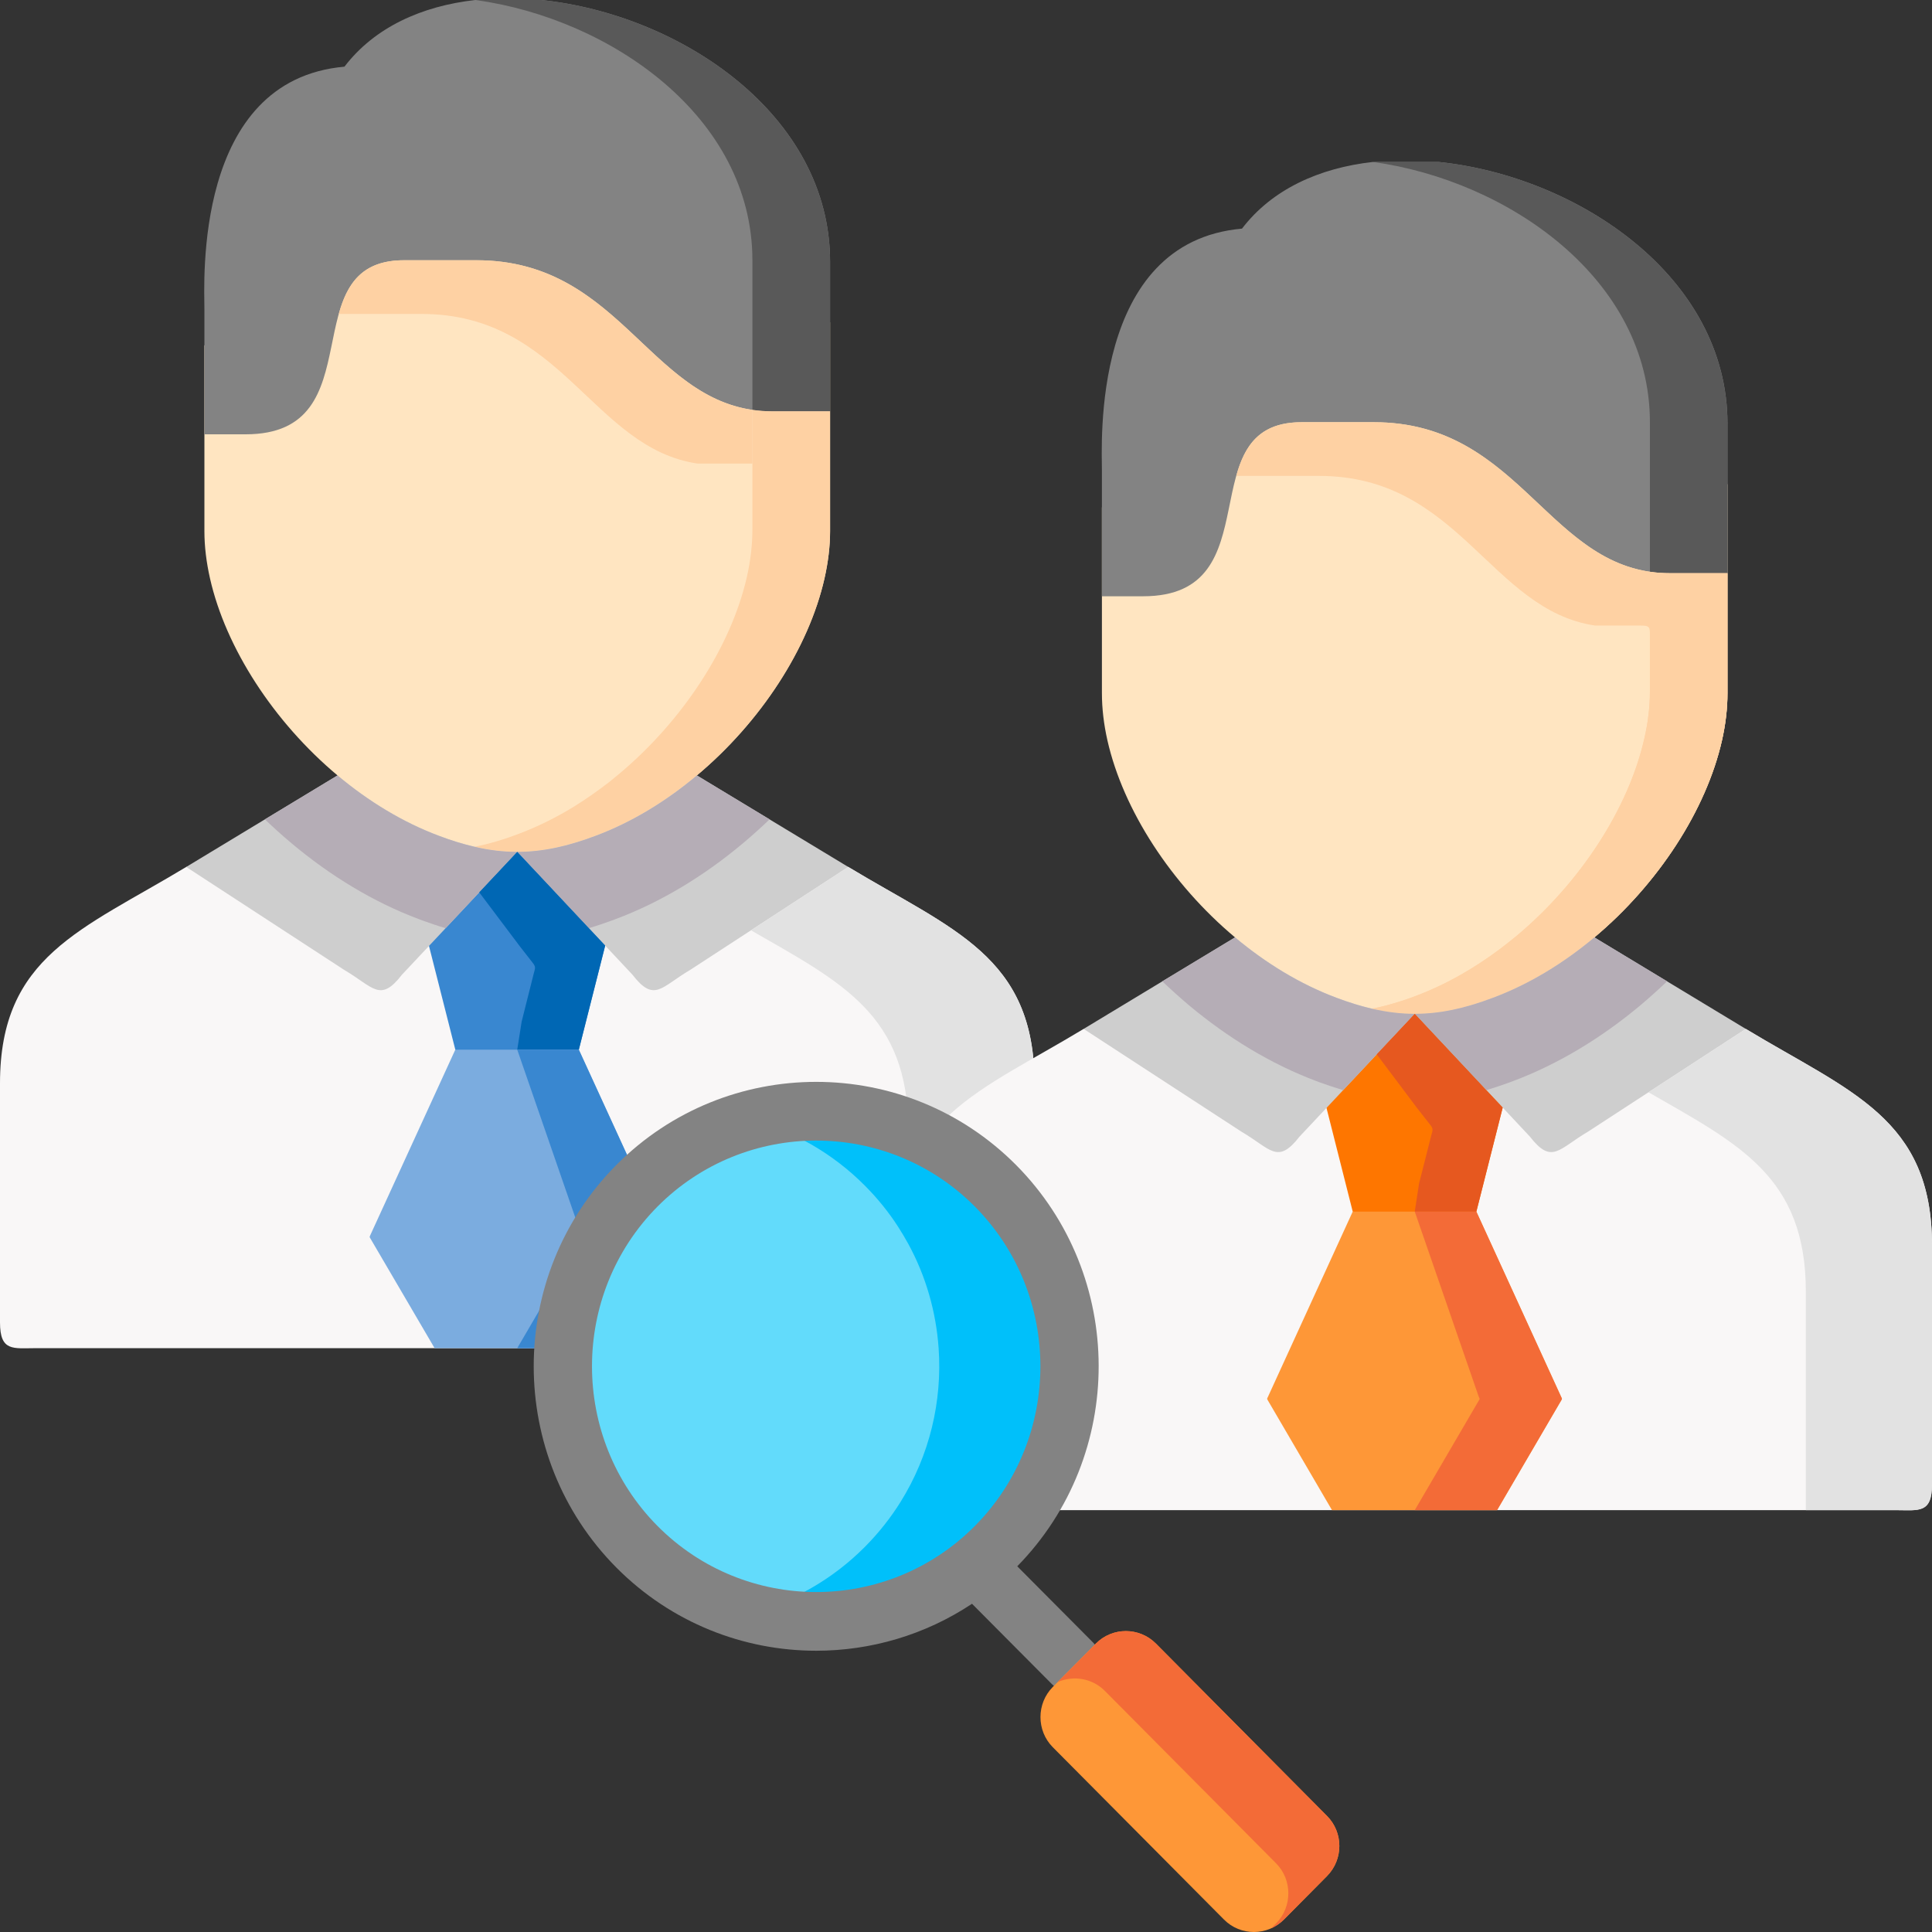 <?xml version="1.0" encoding="UTF-8"?> <svg xmlns="http://www.w3.org/2000/svg" width="100" height="100" viewBox="0 0 100 100" fill="none"><rect x="0" y="0" width="100" height="100" fill="#333333" stroke="none"/> <path fill-rule="evenodd" clip-rule="evenodd" d="M53.545 68.45V56.07C53.545 49.49 49.313 48.135 43.906 44.873H9.639C4.232 48.135 0 49.49 0 56.07V68.449C0 69.971 0.69 69.781 1.848 69.781H5.418H22.495H26.773H31.033H48.127H51.697C52.849 69.782 53.545 69.971 53.545 68.45Z" fill="#F9F7F7"></path> <path fill-rule="evenodd" clip-rule="evenodd" d="M34.352 63.913L29.96 54.33L26.772 52.521L23.567 54.33L19.175 63.913C19.141 64.005 19.107 64.011 19.164 64.091L22.495 69.781H26.772H31.033L34.358 64.091C34.421 64.011 34.386 64.005 34.352 63.913Z" fill="#7BACDF"></path> <path fill-rule="evenodd" clip-rule="evenodd" d="M29.96 54.33L31.324 48.944L32.025 46.28L26.772 44.092L24.303 45.252L21.565 46.533L22.204 48.961L23.567 54.33H26.761H29.96Z" fill="#3987D0"></path> <path fill-rule="evenodd" clip-rule="evenodd" d="M22.204 48.961L26.772 44.092L23.635 41.032L17.47 40.136L9.639 44.873L17.806 50.196C19.324 51.086 19.672 51.919 20.806 50.449L22.204 48.961Z" fill="#CECECE"></path> <path fill-rule="evenodd" clip-rule="evenodd" d="M35.733 50.196L43.906 44.873L36.069 40.136L31.324 40.452L26.773 44.092L31.324 48.944L32.733 50.448C33.873 51.919 34.215 51.086 35.733 50.196Z" fill="#CECECE"></path> <path fill-rule="evenodd" clip-rule="evenodd" d="M36.069 40.136C39.377 37.368 41.858 33.544 42.674 29.944C42.862 29.112 42.965 28.29 42.965 27.492V17.875V16.68H39.987C33.679 16.68 32.368 8.86 24.662 8.86H20.909C15.012 8.86 19.5 17.875 12.713 17.875H10.58V27.492C10.58 28.291 10.683 29.112 10.871 29.944C11.687 33.544 14.168 37.368 17.47 40.136C19.061 41.468 20.841 42.559 22.717 43.26C24.189 43.816 25.478 44.092 26.773 44.092C28.061 44.092 29.356 43.817 30.828 43.26C32.704 42.559 34.484 41.468 36.069 40.136Z" fill="#FFE5C1"></path> <path fill-rule="evenodd" clip-rule="evenodd" d="M42.965 13.545C42.965 5.926 35.197 0.741 28.01 0H24.599C21.833 0.31 19.386 1.413 17.829 3.451C10.004 4.146 10.58 14.625 10.58 16.008V18.678V22.48H12.713C19.501 22.48 15.012 13.471 20.909 13.471H24.662C32.368 13.471 33.679 21.291 39.988 21.291H42.965V18.914V13.545Z" fill="#838383"></path> <path fill-rule="evenodd" clip-rule="evenodd" d="M42.965 16.68V13.545C42.965 5.926 35.197 0.741 28.01 0H24.611C31.62 0.965 38.944 6.069 38.944 13.47V16.605V17.8V18.839V21.216C39.275 21.262 39.623 21.291 39.988 21.291H42.965V18.914V17.875V16.68Z" fill="#595959"></path> <path fill-rule="evenodd" clip-rule="evenodd" d="M42.965 27.492V22.48V21.291H39.987C39.623 21.291 39.275 21.262 38.944 21.216V27.406C38.944 28.204 38.847 29.025 38.659 29.858C37.843 33.458 35.356 37.282 32.054 40.05C31.9 40.182 31.74 40.308 31.581 40.44C30.976 40.911 30.354 41.347 29.71 41.749C28.78 42.318 27.811 42.8 26.812 43.173C26.567 43.265 26.328 43.351 26.094 43.426C25.563 43.598 25.056 43.736 24.56 43.828C25.318 44.006 26.043 44.092 26.773 44.092C28.061 44.092 29.356 43.816 30.828 43.259C32.704 42.559 34.484 41.468 36.069 40.136C39.377 37.368 41.858 33.544 42.674 29.944C42.862 29.112 42.965 28.291 42.965 27.492Z" fill="#FED1A3"></path> <path fill-rule="evenodd" clip-rule="evenodd" d="M38.944 21.216C33.508 20.418 31.923 13.47 24.662 13.47H20.909C18.731 13.47 17.972 14.699 17.533 16.25H21.827C29.088 16.25 30.674 23.197 36.109 23.995H38.944V21.216H38.944Z" fill="#FED1A3"></path> <path fill-rule="evenodd" clip-rule="evenodd" d="M23.065 48.043L26.772 44.092C26.042 44.092 25.318 44.006 24.559 43.828C23.972 43.69 23.362 43.507 22.717 43.26C20.841 42.559 19.061 41.468 17.47 40.136L13.711 42.41C14.156 42.835 14.613 43.248 15.086 43.644C17.082 45.321 19.318 46.688 21.674 47.572C21.736 47.595 21.799 47.618 21.856 47.641C22.272 47.79 22.672 47.928 23.065 48.043Z" fill="#B5ADB6"></path> <path fill-rule="evenodd" clip-rule="evenodd" d="M31.866 47.572C34.227 46.688 36.463 45.321 38.459 43.644C38.932 43.248 39.389 42.835 39.834 42.41L36.069 40.136C34.484 41.468 32.704 42.559 30.828 43.26C29.356 43.816 28.061 44.092 26.773 44.092L30.48 48.043C30.862 47.928 31.261 47.796 31.666 47.646C31.734 47.624 31.803 47.6 31.866 47.572Z" fill="#B5ADB6"></path> <path fill-rule="evenodd" clip-rule="evenodd" d="M30.48 48.043L26.773 44.092L24.805 46.188L26.909 48.984L27.554 49.811C27.753 50.058 27.702 50.098 27.622 50.408L27.001 52.877L26.773 54.33H29.961L31.324 48.944L30.48 48.043Z" fill="#0067B4"></path> <path fill-rule="evenodd" clip-rule="evenodd" d="M34.352 63.913L29.96 54.33H26.772L30.086 63.913C30.126 64.005 30.16 64.011 30.097 64.091L26.772 69.781H31.032L34.358 64.091C34.421 64.011 34.386 64.005 34.352 63.913Z" fill="#3987D0"></path> <path fill-rule="evenodd" clip-rule="evenodd" d="M53.545 56.07C53.545 49.49 49.313 48.135 43.906 44.873L38.87 48.152C43.541 50.839 47.014 52.51 47.014 58.47V69.781H48.127H51.697C52.849 69.781 53.545 69.971 53.545 68.449V56.07Z" fill="#E2E2E2"></path> <path fill-rule="evenodd" clip-rule="evenodd" d="M100 76.833V64.453C100 57.873 95.763 56.518 90.361 53.256H56.089C50.688 56.518 46.45 57.873 46.45 64.453V76.833C46.45 78.354 47.146 78.165 48.303 78.165H51.868H68.944H73.228H77.488H94.582H98.147C99.304 78.165 100 78.354 100 76.833Z" fill="#F9F7F7"></path> <path fill-rule="evenodd" clip-rule="evenodd" d="M80.802 72.297L76.416 62.713L73.227 60.899L70.016 62.713L65.63 72.297C65.591 72.388 65.562 72.394 65.619 72.475L68.944 78.165H73.228H77.488L80.813 72.475C80.87 72.394 80.841 72.388 80.802 72.297Z" fill="#FE9737"></path> <path fill-rule="evenodd" clip-rule="evenodd" d="M76.416 62.713L77.779 57.327L78.475 54.663L73.228 52.475L70.752 53.63L68.02 54.91L68.659 57.345L70.017 62.713H73.216H76.416Z" fill="#FE7600"></path> <path fill-rule="evenodd" clip-rule="evenodd" d="M68.659 57.345L73.228 52.475L70.085 49.415L63.926 48.519L56.089 53.256L64.262 58.579C65.779 59.469 66.121 60.296 67.262 58.832L68.659 57.345Z" fill="#CECECE"></path> <path fill-rule="evenodd" clip-rule="evenodd" d="M82.188 58.579L90.361 53.256L82.524 48.519L77.779 48.835L73.228 52.475L77.779 57.327L79.188 58.832C80.328 60.296 80.671 59.469 82.188 58.579Z" fill="#CECECE"></path> <path fill-rule="evenodd" clip-rule="evenodd" d="M82.524 48.519C85.827 45.752 88.313 41.928 89.129 38.322C89.317 37.489 89.414 36.668 89.414 35.876V26.258V25.064H86.437C80.135 25.064 78.817 17.243 71.112 17.243H67.364C61.461 17.243 65.956 26.258 59.168 26.258H57.035V35.876C57.035 36.668 57.132 37.489 57.32 38.322C58.136 41.928 60.623 45.752 63.925 48.519C65.516 49.851 67.296 50.942 69.172 51.643C70.644 52.2 71.933 52.475 73.228 52.475C74.517 52.475 75.805 52.2 77.277 51.643C79.153 50.942 80.933 49.851 82.524 48.519Z" fill="#FFE5C1"></path> <path fill-rule="evenodd" clip-rule="evenodd" d="M89.415 21.928C89.415 14.309 81.646 9.124 74.46 8.383H71.055C68.288 8.693 65.842 9.796 64.285 11.834C56.459 12.523 57.035 23.008 57.035 24.386V27.056V30.863H59.169C65.956 30.863 61.461 21.854 67.365 21.854H71.112C78.817 21.854 80.135 29.669 86.437 29.669H89.414V27.297V21.928H89.415Z" fill="#838383"></path> <path fill-rule="evenodd" clip-rule="evenodd" d="M89.414 25.064V21.929C89.414 14.309 81.646 9.124 74.46 8.383H71.066C78.07 9.348 85.399 14.453 85.399 21.854V24.989V26.183V27.223V29.594C85.73 29.646 86.078 29.669 86.437 29.669H89.414V27.297V26.258V25.064Z" fill="#595959"></path> <path fill-rule="evenodd" clip-rule="evenodd" d="M89.414 35.876V30.863V29.669H86.437C86.078 29.669 85.73 29.645 85.399 29.594V35.789C85.399 36.582 85.302 37.403 85.108 38.235C84.292 41.841 81.811 45.666 78.509 48.433C78.349 48.565 78.19 48.691 78.03 48.818C77.431 49.294 76.804 49.731 76.159 50.127C75.23 50.701 74.26 51.183 73.262 51.557C73.016 51.649 72.777 51.735 72.543 51.809C72.013 51.981 71.511 52.114 71.015 52.211C71.773 52.383 72.498 52.475 73.228 52.475C74.517 52.475 75.805 52.2 77.277 51.643C79.153 50.942 80.933 49.851 82.524 48.519C85.827 45.752 88.313 41.928 89.129 38.322C89.317 37.489 89.414 36.668 89.414 35.876Z" fill="#FED1A3"></path> <path fill-rule="evenodd" clip-rule="evenodd" d="M85.399 29.594C79.963 28.796 78.378 21.854 71.112 21.854H67.364C65.186 21.854 64.421 23.082 63.988 24.633H68.277C75.543 24.633 77.129 31.575 82.564 32.379H84.92C85.393 32.379 85.399 32.459 85.399 32.89V35.789C85.399 36.582 85.302 37.403 85.108 38.235C84.292 41.841 81.811 45.666 78.509 48.433C78.349 48.565 78.189 48.691 78.03 48.818C77.431 49.294 76.804 49.731 76.159 50.127C75.229 50.701 74.26 51.184 73.262 51.557C73.016 51.649 72.777 51.735 72.543 51.809C72.013 51.981 71.511 52.114 71.014 52.211C71.773 52.383 72.497 52.475 73.227 52.475C74.516 52.475 75.805 52.2 77.277 51.643C79.153 50.942 80.933 49.851 82.524 48.519C85.826 45.752 88.313 41.928 89.129 38.322C89.317 37.489 89.414 36.668 89.414 35.876V30.863V29.669H86.437C86.078 29.669 85.73 29.646 85.399 29.594Z" fill="#FED1A3"></path> <path fill-rule="evenodd" clip-rule="evenodd" d="M69.52 56.426L73.227 52.476C72.497 52.476 71.773 52.384 71.014 52.211C70.421 52.074 69.811 51.884 69.172 51.643C67.296 50.942 65.516 49.851 63.925 48.519L60.161 50.793C60.606 51.218 61.068 51.632 61.535 52.028C63.537 53.704 65.773 55.071 68.129 55.955C68.191 55.978 68.248 56.001 68.311 56.024C68.722 56.173 69.126 56.305 69.52 56.426Z" fill="#B5ADB6"></path> <path fill-rule="evenodd" clip-rule="evenodd" d="M78.321 55.955C80.677 55.071 82.912 53.704 84.914 52.028C85.382 51.631 85.844 51.218 86.289 50.793L82.525 48.519C80.933 49.851 79.154 50.942 77.277 51.643C75.806 52.2 74.517 52.475 73.228 52.475L76.93 56.426C77.317 56.311 77.711 56.179 78.122 56.029C78.184 56.007 78.252 55.978 78.321 55.955Z" fill="#B5ADB6"></path> <path fill-rule="evenodd" clip-rule="evenodd" d="M76.929 56.426L73.228 52.476L71.26 54.572L73.359 57.368L74.009 58.194C74.208 58.441 74.157 58.481 74.077 58.792L73.45 61.261L73.227 62.714H76.416L77.779 57.328L76.929 56.426Z" fill="#E6581F"></path> <path fill-rule="evenodd" clip-rule="evenodd" d="M100 64.453C100 57.873 95.762 56.518 90.361 53.256L85.325 56.535C89.996 59.222 93.469 60.893 93.469 66.853V78.165H94.582H98.146C99.304 78.165 100 78.354 100 76.833V64.453Z" fill="#E2E2E2"></path> <path fill-rule="evenodd" clip-rule="evenodd" d="M32.966 61.375C38.094 56.219 46.398 56.219 51.526 61.375C56.647 66.537 56.647 74.897 51.526 80.059C46.398 85.222 38.094 85.222 32.966 80.059C27.845 74.897 27.845 66.537 32.966 61.375Z" fill="#62DBFB"></path> <path fill-rule="evenodd" clip-rule="evenodd" d="M44.773 61.375C45.429 62.035 45.999 62.742 46.484 63.494C46.672 63.787 46.849 64.085 47.014 64.384C47.933 66.072 48.452 67.915 48.583 69.781C48.777 72.532 48.115 75.334 46.609 77.745C46.096 78.566 45.48 79.347 44.773 80.059C43.079 81.765 41.031 82.907 38.87 83.487C42.811 84.538 47.14 83.717 50.465 81.018C50.836 80.72 51.184 80.398 51.526 80.059C52.114 79.468 52.633 78.831 53.089 78.164C55.969 73.927 56.123 68.374 53.545 63.993C52.998 63.057 52.325 62.179 51.526 61.375C50.488 60.33 49.319 59.498 48.075 58.877C47.727 58.705 47.374 58.544 47.014 58.406C44.414 57.384 41.55 57.235 38.87 57.947C41.031 58.528 43.079 59.67 44.773 61.375Z" fill="#00C0FA"></path> <path d="M56.573 85.013L52.653 81.071C58.291 75.322 58.272 66.024 52.592 60.3C46.888 54.563 37.605 54.563 31.9 60.3C31.9 60.301 31.899 60.301 31.899 60.301C26.2 66.045 26.2 75.39 31.9 81.134C34.752 84.006 38.499 85.442 42.246 85.442C45.06 85.442 47.875 84.631 50.311 83.011L54.441 87.164C54.735 87.46 55.121 87.608 55.507 87.608C55.893 87.608 56.28 87.46 56.575 87.162C57.164 86.569 57.163 85.606 56.573 85.013ZM34.034 78.986C29.511 74.427 29.51 67.01 34.033 62.451C38.562 57.897 45.931 57.897 50.458 62.45C54.982 67.008 54.982 74.427 50.459 78.985C45.931 83.544 38.562 83.544 34.034 78.986Z" fill="#838383"></path> <path fill-rule="evenodd" clip-rule="evenodd" d="M56.728 85.067L54.492 87.317C53.642 88.173 53.642 89.58 54.492 90.435L63.355 99.358C64.205 100.214 65.597 100.214 66.452 99.358L68.682 97.108C69.538 96.246 69.538 94.845 68.682 93.99L59.825 85.067C58.969 84.211 57.577 84.211 56.728 85.067Z" fill="#FE9737"></path> <path fill-rule="evenodd" clip-rule="evenodd" d="M56.727 85.067L54.743 87.065C55.547 86.709 56.528 86.858 57.184 87.518L66.047 96.442C66.897 97.297 66.897 98.698 66.047 99.559L65.796 99.806C66.036 99.703 66.258 99.548 66.452 99.358L68.682 97.108C69.538 96.246 69.538 94.845 68.682 93.99L59.825 85.067C58.969 84.211 57.577 84.211 56.727 85.067Z" fill="#F36B37"></path> <path fill-rule="evenodd" clip-rule="evenodd" d="M80.802 72.297L76.416 62.713H73.228L76.541 72.297C76.581 72.389 76.61 72.394 76.553 72.475L73.228 78.165H77.488L80.813 72.475C80.87 72.394 80.842 72.389 80.802 72.297Z" fill="#F36B37"></path> </svg> 